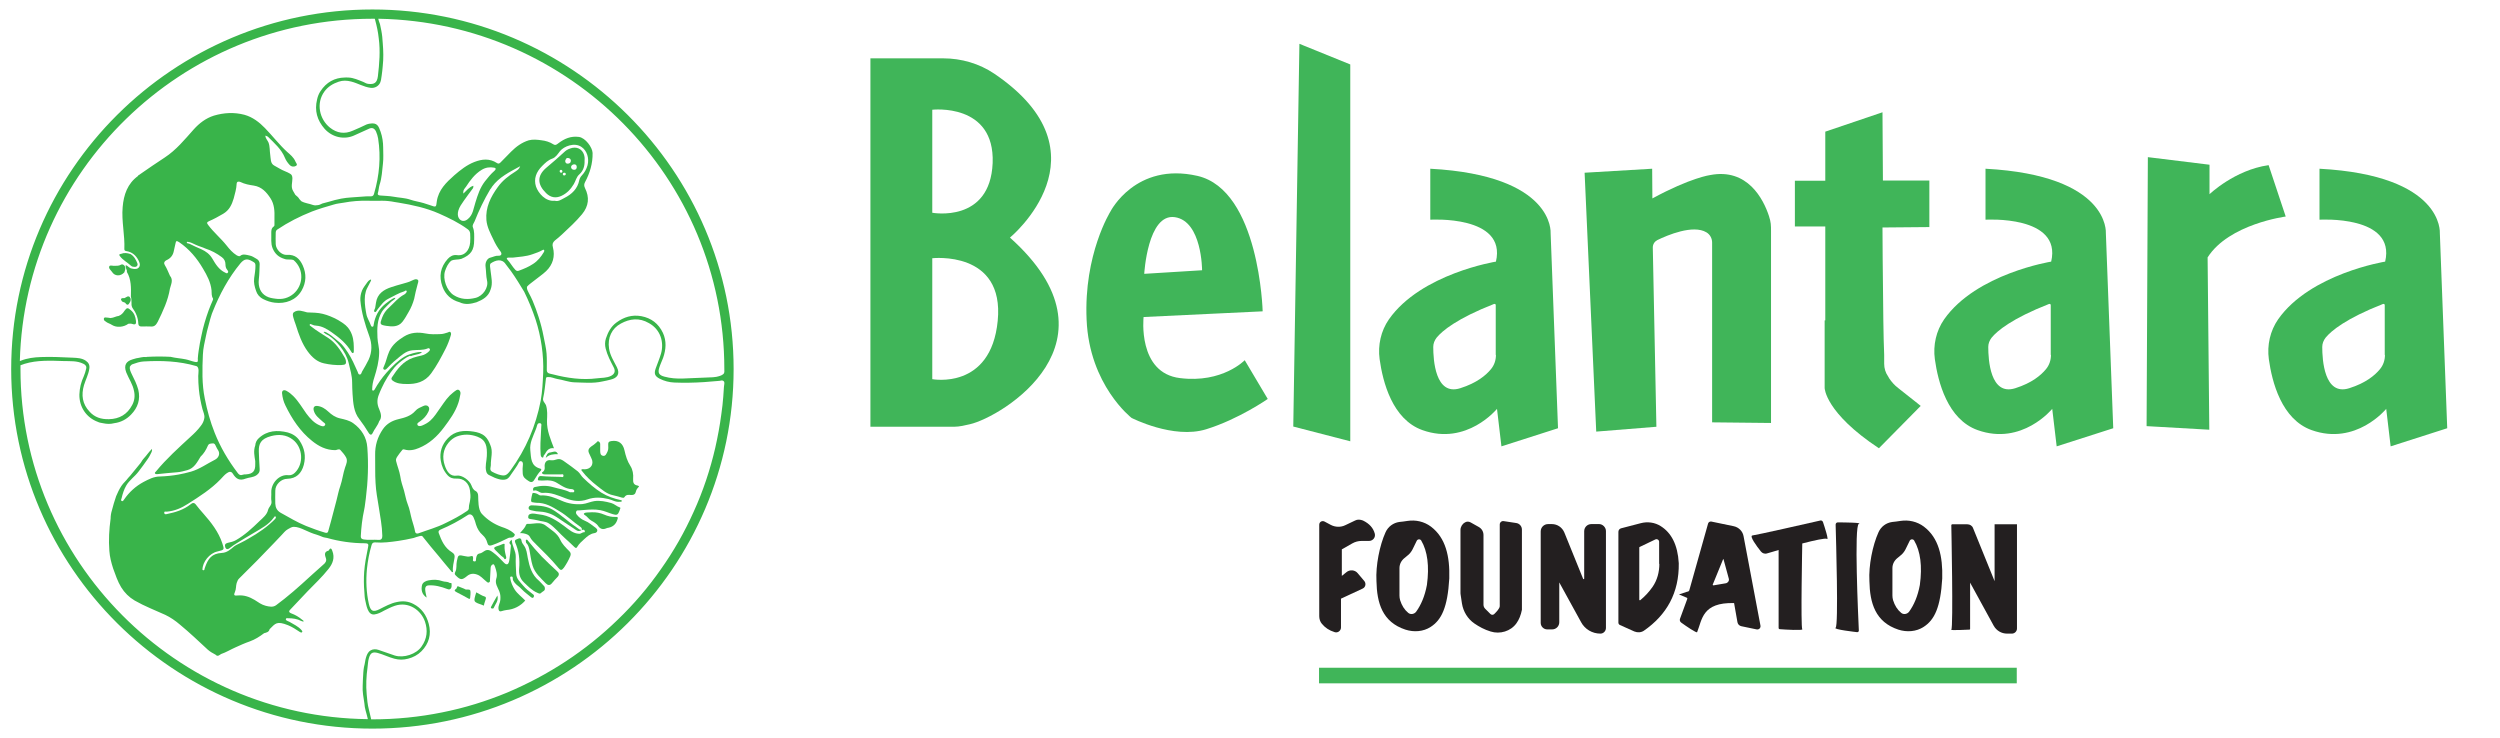 <svg width="210" height="62" viewBox="0 0 210 62" fill="none" xmlns="http://www.w3.org/2000/svg">
<path d="M47.614 43.687C47.171 43.351 46.745 42.961 46.231 42.714C45.735 42.484 45.185 42.466 44.653 42.448C44.564 42.448 44.422 42.501 44.405 42.643C44.387 42.784 44.475 42.82 44.582 42.855C44.795 42.891 44.99 42.961 45.203 42.961C45.752 42.979 46.267 43.121 46.728 43.421C47.26 43.775 47.792 44.129 48.324 44.483C48.519 44.625 48.696 44.66 48.873 44.501C48.803 44.501 48.714 44.501 48.661 44.465C48.324 44.218 47.951 43.97 47.614 43.687Z" fill="#39B44A"/>
<path d="M46.231 38.007C46.001 38.007 45.895 38.237 45.841 38.467C46.125 38.166 46.497 38.149 46.87 38.149C46.71 37.777 46.426 37.989 46.231 38.007Z" fill="#39B44A"/>
<path d="M8.867 27.001C9.027 27.143 9.239 27.178 9.417 27.302C9.789 27.532 10.374 27.497 10.782 27.196C10.889 27.178 11.013 27.178 11.119 27.214C11.367 27.302 11.456 27.214 11.421 26.966C11.385 26.612 11.279 26.294 10.977 26.046C10.729 25.833 10.658 25.833 10.463 26.099C10.339 26.294 10.197 26.453 9.966 26.541C9.771 26.559 9.594 26.665 9.399 26.7C9.363 26.7 9.328 26.7 9.293 26.718C9.151 26.7 8.991 26.665 8.849 26.665C8.761 26.665 8.707 26.718 8.725 26.824C8.725 26.93 8.814 26.948 8.867 27.001Z" fill="#39B44A"/>
<path d="M11.013 22.33C11.084 22.401 11.208 22.418 11.296 22.418C11.474 22.436 11.598 22.294 11.545 22.135C11.421 21.817 11.261 21.516 10.959 21.339C10.693 21.251 10.427 21.215 10.179 21.321C10.126 21.339 9.931 21.339 10.073 21.516C10.321 21.852 10.711 22.047 11.013 22.33Z" fill="#39B44A"/>
<path d="M10.445 22.878C10.463 22.808 10.498 22.719 10.516 22.648C10.534 22.542 10.534 22.436 10.463 22.33C10.445 22.312 10.427 22.277 10.392 22.259C10.321 22.206 10.232 22.188 10.144 22.241C9.984 22.348 9.807 22.312 9.629 22.33C9.47 22.348 9.257 22.241 9.186 22.365C9.097 22.525 9.292 22.684 9.399 22.825C9.629 23.215 10.126 23.232 10.445 22.878Z" fill="#39B44A"/>
<path d="M10.339 25.037C10.179 25.055 10.108 25.108 10.215 25.267C10.286 25.409 10.481 25.356 10.552 25.48C10.694 25.674 10.8 25.603 10.889 25.426C10.906 25.409 10.906 25.391 10.924 25.373C10.995 25.232 11.013 25.09 10.906 24.966C10.889 24.949 10.871 24.931 10.853 24.913C10.64 24.825 10.534 25.108 10.339 25.037Z" fill="#39B44A"/>
<path d="M47.154 16.456C47.614 16.243 47.934 15.907 48.2 15.465C48.359 15.199 48.413 14.863 48.661 14.651C49.016 14.332 49.122 13.925 49.104 13.483C49.104 13.395 49.122 13.288 49.104 13.2C49.033 12.651 48.608 12.315 48.076 12.421C47.863 12.475 47.632 12.563 47.473 12.704C46.958 13.182 46.426 13.642 45.877 14.102C45.096 14.775 45.132 15.5 45.877 16.226C46.249 16.597 46.692 16.668 47.154 16.456ZM48.218 13.802C48.377 13.802 48.448 13.89 48.448 14.031C48.448 14.173 48.359 14.279 48.218 14.262C48.093 14.262 47.969 14.173 47.969 14.031C47.969 13.908 48.093 13.819 48.218 13.802ZM47.703 13.271C47.845 13.271 47.969 13.377 47.952 13.518C47.952 13.66 47.845 13.748 47.685 13.748C47.544 13.748 47.49 13.66 47.473 13.518C47.526 13.395 47.544 13.253 47.703 13.271ZM47.402 14.509C47.473 14.509 47.526 14.545 47.526 14.615C47.526 14.704 47.473 14.722 47.402 14.739C47.331 14.739 47.278 14.704 47.278 14.633C47.278 14.545 47.331 14.509 47.402 14.509ZM47.118 14.262C47.207 14.279 47.242 14.332 47.242 14.403C47.242 14.474 47.189 14.509 47.136 14.509C47.065 14.509 47.012 14.456 47.012 14.385C47.012 14.297 47.065 14.279 47.118 14.262Z" fill="#39B44A"/>
<path d="M34.545 29.903C34.616 29.868 34.704 29.85 34.775 29.832C34.846 29.814 34.917 29.797 34.988 29.779C35.13 29.761 35.272 29.708 35.396 29.638C35.414 29.638 35.414 29.62 35.414 29.602C35.414 29.584 35.396 29.584 35.396 29.567C35.378 29.567 35.378 29.567 35.361 29.567C35.201 29.567 35.059 29.584 34.917 29.62C34.758 29.655 34.616 29.691 34.474 29.744C34.385 29.779 34.314 29.797 34.226 29.832C34.19 29.85 34.155 29.868 34.119 29.885C34.102 29.903 34.048 29.938 34.013 29.938C33.41 30.292 32.931 30.788 32.47 31.301C32.08 31.743 31.743 32.221 31.459 32.734C31.424 32.787 31.388 32.822 31.317 32.805C31.246 32.787 31.264 32.734 31.264 32.699C31.264 32.362 31.335 32.026 31.442 31.708C31.654 31.035 31.832 30.363 31.849 29.655C31.867 29.213 31.725 28.806 31.707 28.364C31.672 27.603 31.672 26.86 32.08 26.187C32.204 25.993 32.364 25.833 32.523 25.674C32.7 25.515 32.842 25.338 33.038 25.214C33.108 25.161 33.197 25.108 33.215 25.019C33.073 25.002 32.842 25.179 32.736 25.25C32.612 25.338 32.488 25.426 32.381 25.515C31.814 25.975 31.495 26.576 31.388 27.284C31.37 27.355 31.388 27.426 31.3 27.444C31.211 27.461 31.175 27.39 31.14 27.302C31.034 26.983 30.821 26.7 30.768 26.346C30.75 26.276 30.75 26.223 30.732 26.152C30.661 25.709 30.608 25.267 30.661 24.807C30.697 24.613 30.732 24.418 30.821 24.241C30.927 24.029 31.034 23.834 31.14 23.622C31.175 23.551 31.211 23.445 31.087 23.498C30.998 23.551 30.91 23.622 30.856 23.71C30.697 23.94 30.519 24.152 30.413 24.4C30.306 24.666 30.253 24.949 30.271 25.232C30.36 26.258 30.661 27.249 31.016 28.222C31.264 28.894 31.264 29.567 30.963 30.221C30.803 30.558 30.608 30.876 30.413 31.212C30.36 31.301 30.36 31.46 30.218 31.46C30.094 31.46 30.076 31.319 30.041 31.23C29.792 30.681 29.562 30.133 29.225 29.62C29.065 29.372 28.888 29.125 28.675 28.894C28.462 28.682 28.214 28.523 28.001 28.328C27.895 28.222 27.771 28.151 27.646 28.063C27.558 28.01 27.327 27.851 27.221 27.868C27.061 27.904 27.54 28.151 27.593 28.169C27.966 28.417 28.285 28.735 28.569 29.089C28.906 29.514 29.172 29.991 29.296 30.522C29.42 31.053 29.579 31.566 29.579 32.115C29.579 32.451 29.597 32.769 29.615 33.106C29.668 33.849 29.704 34.61 30.2 35.229C30.466 35.583 30.714 35.937 30.945 36.326C31.016 36.45 31.175 36.644 31.3 36.379C31.459 36.025 31.725 35.76 31.849 35.388C32.115 35.052 31.991 34.716 31.849 34.362C31.672 33.973 31.654 33.583 31.814 33.176C31.885 32.982 31.974 32.787 32.062 32.593C32.346 31.973 32.7 31.389 33.144 30.858C33.374 30.593 33.658 30.363 33.96 30.151C34.102 30.044 34.261 29.956 34.438 29.885C34.492 29.921 34.527 29.921 34.545 29.903Z" fill="#39B44A"/>
<path d="M37.577 27.939C37.4 27.992 37.205 28.063 37.01 28.063C36.584 28.081 36.158 28.098 35.733 28.01C35.094 27.886 34.492 27.921 33.924 28.275C33.41 28.594 32.967 28.948 32.7 29.514C32.505 29.938 32.434 30.398 32.239 30.805C32.204 30.876 32.151 30.965 32.239 31.035C32.328 31.088 32.399 31.053 32.488 30.965C32.736 30.699 33.002 30.434 33.286 30.204C33.694 29.868 34.084 29.478 34.633 29.425C35.077 29.372 35.52 29.443 35.928 29.266C35.999 29.231 36.07 29.248 36.105 29.319C36.141 29.39 36.088 29.443 36.052 29.496C35.875 29.673 35.662 29.814 35.396 29.868C35.166 29.921 34.935 29.974 34.722 30.045C33.871 30.328 33.374 31 32.913 31.708C32.842 31.814 32.896 31.902 32.984 31.973C33.321 32.221 33.711 32.256 34.172 32.256C34.935 32.274 35.68 32.097 36.212 31.372C36.691 30.717 37.063 30.009 37.435 29.284C37.613 28.93 37.755 28.558 37.861 28.187C37.896 28.098 37.914 27.974 37.825 27.886C37.755 27.833 37.666 27.921 37.577 27.939Z" fill="#39B44A"/>
<path d="M28.959 30.045C28.604 29.426 28.214 28.824 27.611 28.417C27.115 28.081 26.6 27.798 26.139 27.426C26.086 27.373 25.98 27.338 26.015 27.267C26.051 27.178 26.139 27.232 26.21 27.267C26.317 27.32 26.441 27.355 26.565 27.355C27.044 27.391 27.434 27.621 27.824 27.886C28.48 28.346 29.101 28.842 29.509 29.549C29.544 29.602 29.58 29.673 29.651 29.656C29.721 29.638 29.721 29.549 29.721 29.479C29.721 29.249 29.721 29.019 29.704 28.806C29.668 28.329 29.526 27.886 29.225 27.515C28.994 27.232 28.675 27.055 28.356 26.86C27.966 26.648 27.54 26.471 27.115 26.364C26.689 26.258 26.246 26.258 25.802 26.241C25.43 26.152 25.04 25.957 24.667 26.241C24.543 26.382 24.614 26.541 24.65 26.701C24.703 26.895 24.774 27.09 24.845 27.285C25.093 28.081 25.359 28.859 25.856 29.532C26.21 30.009 26.636 30.399 27.221 30.523C27.7 30.629 28.179 30.682 28.675 30.664C29.048 30.646 29.119 30.576 29.03 30.204C29.012 30.169 28.994 30.098 28.959 30.045Z" fill="#39B44A"/>
<path d="M31.477 26.205C31.583 26.258 31.654 26.064 31.725 25.975C31.991 25.657 32.222 25.285 32.63 25.091C33.073 24.878 33.481 24.613 33.959 24.471C34.013 24.454 34.084 24.347 34.155 24.436C34.19 24.507 34.137 24.577 34.084 24.631C34.048 24.666 34.013 24.719 33.959 24.737C33.445 25.002 33.09 25.462 32.683 25.834C32.417 26.064 32.222 26.347 32.097 26.683C31.885 27.232 31.902 27.285 32.452 27.373C32.931 27.444 33.445 27.479 33.8 27.037C33.995 26.789 34.155 26.506 34.314 26.223C34.527 25.869 34.687 25.48 34.793 25.091C34.846 24.896 34.864 24.701 34.917 24.507C34.97 24.294 35.023 24.082 35.077 23.887C35.094 23.799 35.165 23.657 35.13 23.551C35.094 23.463 34.953 23.445 34.864 23.463C34.775 23.48 34.687 23.534 34.598 23.569C34.332 23.71 34.048 23.764 33.764 23.852C33.463 23.94 33.179 24.011 32.878 24.117C32.222 24.33 31.69 24.684 31.583 25.427C31.566 25.568 31.53 25.727 31.512 25.869C31.477 25.993 31.353 26.134 31.477 26.205Z" fill="#39B44A"/>
<path d="M53.555 40.785C53.218 40.732 53.165 40.52 53.183 40.219C53.218 39.847 53.147 39.44 52.952 39.139C52.686 38.733 52.562 38.29 52.456 37.83C52.331 37.264 51.977 36.945 51.338 37.051C51.126 37.087 51.09 37.158 51.09 37.335C51.09 37.529 51.126 37.724 51.037 37.919C50.948 38.096 50.877 38.325 50.665 38.29C50.416 38.255 50.416 38.025 50.416 37.83C50.416 37.653 50.416 37.476 50.416 37.299C50.416 37.193 50.363 37.14 50.292 37.087C50.203 37.016 50.15 37.122 50.115 37.158C49.973 37.299 49.813 37.405 49.654 37.512C49.494 37.635 49.352 37.795 49.476 38.06C49.547 38.202 49.601 38.343 49.672 38.485C49.92 38.962 49.654 39.405 49.122 39.422C49.015 39.422 48.927 39.387 48.838 39.44C48.82 39.493 48.838 39.511 48.873 39.546C49.246 40.042 49.689 40.449 50.168 40.82C50.576 41.139 50.966 41.493 51.498 41.599C51.746 41.652 51.977 41.723 52.225 41.794C52.296 41.811 52.402 41.847 52.456 41.758C52.597 41.528 52.81 41.563 53.005 41.581C53.236 41.599 53.378 41.493 53.413 41.298C53.449 41.121 53.555 40.997 53.679 40.873C53.661 40.82 53.608 40.803 53.555 40.785Z" fill="#39B44A"/>
<path d="M44.742 49.898C44.458 49.685 44.157 49.455 43.926 49.172C43.696 48.889 43.376 48.624 43.359 48.199C43.341 47.721 43.305 47.261 43.323 46.783C43.341 46.27 43.004 45.863 42.986 45.333C42.809 45.474 42.72 45.598 42.88 45.739C42.915 45.775 42.915 45.828 42.915 45.863C42.88 46.288 42.844 46.695 42.773 47.12C42.703 47.456 42.543 47.491 42.312 47.243C42.029 46.943 41.763 46.66 41.426 46.412C41.195 46.235 40.965 46.093 40.663 46.306C40.557 46.377 40.433 46.465 40.326 46.483C40.06 46.518 40.025 46.713 39.989 46.925C39.971 47.014 40.025 47.19 39.83 47.155C39.67 47.137 39.741 46.996 39.741 46.907C39.741 46.748 39.723 46.66 39.51 46.73C39.369 46.783 39.191 46.748 39.032 46.713C38.5 46.589 38.482 46.606 38.376 47.137C38.305 47.438 38.393 47.757 38.251 48.022C38.145 48.217 38.216 48.27 38.322 48.376C38.677 48.73 38.819 48.73 39.227 48.394C39.457 48.199 39.723 48.146 40.042 48.252C40.379 48.358 40.575 48.624 40.823 48.818C40.894 48.871 40.965 48.977 41.071 48.924C41.177 48.889 41.16 48.765 41.16 48.677C41.177 48.358 41.195 48.022 41.213 47.703C41.213 47.562 41.301 47.438 41.408 47.403C41.514 47.367 41.55 47.544 41.585 47.615C41.692 47.934 41.798 48.287 41.692 48.588C41.55 49.013 41.816 49.349 41.94 49.668C42.046 49.933 42.046 50.145 42.029 50.393C42.011 50.641 41.851 50.853 41.869 51.118C41.887 51.295 41.94 51.402 42.153 51.331C42.277 51.295 42.401 51.26 42.543 51.242C43.181 51.189 43.713 50.906 44.121 50.446C43.82 50.128 43.465 49.88 43.234 49.526C43.057 49.243 42.915 48.924 42.862 48.588C42.844 48.5 42.844 48.429 42.951 48.429C43.057 48.411 43.075 48.5 43.075 48.571C43.057 48.712 43.128 48.801 43.199 48.907C43.376 49.154 43.642 49.278 43.837 49.508C44.05 49.738 44.334 49.933 44.582 50.145C44.653 50.198 44.742 50.269 44.813 50.181C44.901 50.039 44.848 49.968 44.742 49.898Z" fill="#39B44A"/>
<path d="M52.066 42.625C51.8 42.537 51.605 42.324 51.339 42.254C50.878 42.13 50.417 42.024 49.92 42.094C49.583 42.147 49.264 42.307 48.927 42.342C48.324 42.395 47.721 42.307 47.171 42.059C46.604 41.811 46.054 41.581 45.416 41.617C45.362 41.617 45.309 41.599 45.256 41.563C45.114 41.457 44.937 41.404 44.76 41.404C44.706 41.404 44.582 42.024 44.618 42.094C44.636 42.13 44.653 42.183 44.706 42.183C44.831 42.2 44.955 42.236 45.061 42.236C45.806 42.218 46.391 42.572 46.994 42.944C47.632 43.315 48.147 43.846 48.75 44.253C48.838 44.306 48.892 44.412 48.892 44.519C48.962 44.501 49.051 44.465 49.104 44.554C49.122 44.607 49.157 44.678 49.087 44.713C48.927 44.678 48.821 44.855 48.643 44.837C48.147 44.819 47.81 44.501 47.455 44.235C46.799 43.74 46.125 43.298 45.292 43.209C45.043 43.191 44.813 43.085 44.547 43.174C44.387 43.227 44.387 43.298 44.37 43.421C44.352 43.545 44.44 43.581 44.547 43.598C44.742 43.634 44.955 43.651 45.15 43.705C45.469 43.811 45.806 43.775 46.107 43.97C46.622 44.306 46.994 44.802 47.455 45.209C47.739 45.456 47.987 45.704 48.253 45.952C48.359 46.058 48.43 46.058 48.501 45.916C48.643 45.669 48.874 45.474 49.087 45.279C49.335 45.049 49.583 44.837 49.92 44.784C50.044 44.766 50.133 44.713 50.168 44.607C50.204 44.483 50.115 44.412 50.044 44.342C49.743 44.129 49.477 43.882 49.122 43.74C48.856 43.634 48.626 43.457 48.448 43.227C48.377 43.138 48.359 43.032 48.413 42.944C48.448 42.855 48.555 42.873 48.643 42.873C48.785 42.855 48.945 42.855 49.087 42.837C49.53 42.802 49.973 42.767 50.434 42.855C50.807 42.926 51.126 43.085 51.481 43.191C51.818 43.298 51.906 43.245 52.03 42.926C52.048 42.873 52.066 42.82 52.084 42.767C52.119 42.696 52.137 42.643 52.066 42.625Z" fill="#39B44A"/>
<path d="M52.136 42.006C51.569 41.882 51.037 41.705 50.523 41.387C49.955 41.033 49.477 40.608 48.998 40.148C48.82 39.989 48.714 39.741 48.537 39.599C48.182 39.316 47.81 39.051 47.437 38.786C47.242 38.644 47.047 38.502 46.763 38.591C46.621 38.644 46.462 38.679 46.285 38.662C45.912 38.591 45.717 38.856 45.752 39.21C45.77 39.352 45.752 39.493 45.646 39.599C45.593 39.653 45.486 39.67 45.54 39.759C45.575 39.812 45.646 39.847 45.735 39.847C45.983 39.847 46.231 39.847 46.462 39.847C46.692 39.847 46.923 39.847 47.136 39.847C47.207 39.847 47.331 39.794 47.331 39.953C47.331 40.113 47.207 40.077 47.136 40.059C46.568 40.042 46.001 40.042 45.451 39.989C45.238 39.971 45.203 40.148 45.185 40.236C45.15 40.396 45.309 40.343 45.398 40.36C45.504 40.378 45.611 40.36 45.699 40.36C46.089 40.325 46.462 40.36 46.799 40.573C47.171 40.803 47.544 41.068 48.022 41.086C48.093 41.086 48.271 41.139 48.235 41.28C48.2 41.422 48.058 41.316 47.969 41.351C47.951 41.351 47.916 41.351 47.88 41.351C47.437 41.121 46.958 41.068 46.48 40.926C45.947 40.767 45.451 40.785 44.937 40.909C44.83 40.926 44.759 41.015 44.777 41.139C44.795 41.298 44.901 41.174 44.972 41.192C45.043 41.192 45.096 41.227 45.15 41.245C45.291 41.298 45.416 41.422 45.575 41.404C46.285 41.334 46.905 41.634 47.526 41.864C48.129 42.094 48.732 42.165 49.335 41.953C49.938 41.74 50.505 41.776 51.108 41.917C51.427 41.988 51.711 42.2 52.066 42.147C52.119 42.13 52.208 42.183 52.225 42.094C52.261 42.041 52.208 42.024 52.136 42.006Z" fill="#39B44A"/>
<path d="M47.065 45.35C46.817 44.784 46.302 44.519 45.859 44.165C45.38 43.775 44.813 44.041 44.298 44.005C44.263 44.005 44.21 44.041 44.192 44.076C44.103 44.342 43.891 44.519 43.678 44.784C43.82 44.784 43.908 44.784 43.979 44.802C44.192 44.855 44.405 44.89 44.511 45.102C44.635 45.35 44.848 45.545 45.043 45.739C45.345 46.04 45.664 46.359 45.965 46.66C46.302 46.996 46.604 47.35 46.923 47.721C47.1 47.934 47.189 47.916 47.366 47.686C47.579 47.385 47.756 47.066 47.898 46.73C47.969 46.571 47.952 46.429 47.827 46.306C47.526 46.005 47.224 45.704 47.065 45.35Z" fill="#39B44A"/>
<path d="M45.274 48.783C44.671 48.288 44.476 47.597 44.334 46.872C44.263 46.518 44.245 46.147 44.015 45.828C43.908 45.686 43.82 45.563 43.802 45.386C43.784 45.244 43.678 45.173 43.536 45.244C43.412 45.315 43.164 45.315 43.288 45.598C43.589 46.288 43.678 47.014 43.607 47.774C43.572 48.217 43.678 48.606 44.015 48.924C44.352 49.243 44.671 49.597 45.132 49.791C45.292 49.862 45.363 49.915 45.487 49.774C45.593 49.668 45.788 49.632 45.77 49.438C45.77 49.331 45.735 49.243 45.646 49.172C45.522 49.048 45.416 48.907 45.274 48.783Z" fill="#39B44A"/>
<path d="M45.504 46.748C45.096 46.323 44.724 45.881 44.351 45.421C44.316 45.368 44.298 45.333 44.227 45.333C44.139 45.35 44.174 45.421 44.174 45.456C44.174 45.527 44.174 45.58 44.227 45.633C44.387 45.793 44.422 45.987 44.475 46.2C44.564 46.642 44.6 47.084 44.742 47.527C44.937 48.146 45.415 48.553 45.841 48.995C46.018 49.172 46.196 49.208 46.373 48.977C46.515 48.801 46.674 48.624 46.834 48.464C46.994 48.287 46.976 48.128 46.781 47.969C46.355 47.58 45.93 47.173 45.504 46.748Z" fill="#39B44A"/>
<path d="M51.728 43.421C51.392 43.439 51.072 43.368 50.753 43.227C50.416 43.085 50.079 43.014 49.689 43.032C49.547 43.05 49.37 43.032 49.175 43.067C48.998 43.12 49.015 43.209 49.122 43.262C49.334 43.386 49.441 43.598 49.654 43.722C49.867 43.846 50.115 43.97 50.257 44.2C50.434 44.447 50.664 44.501 50.931 44.377C51.002 44.341 51.072 44.341 51.143 44.324C51.533 44.235 51.764 43.987 51.87 43.616C51.924 43.492 51.906 43.404 51.728 43.421Z" fill="#39B44A"/>
<path d="M37.755 48.959C37.577 48.836 37.365 48.889 37.169 48.818C36.779 48.676 36.407 48.676 36.017 48.747C35.769 48.783 35.503 48.924 35.449 49.154C35.361 49.543 35.432 49.933 35.84 50.198C35.786 49.933 35.715 49.703 35.715 49.455C35.733 49.278 35.804 49.19 35.981 49.172C36.531 49.136 37.045 49.278 37.56 49.473C37.666 49.508 37.719 49.543 37.826 49.473C37.968 49.349 37.932 49.207 37.932 49.066C37.95 48.924 37.826 48.995 37.755 48.959Z" fill="#39B44A"/>
<path d="M39.085 49.508C39.049 49.49 39.014 49.473 38.996 49.455C38.819 49.384 38.659 49.313 38.464 49.243C38.358 49.26 38.393 49.42 38.322 49.455C38.092 49.614 38.216 49.667 38.375 49.756C38.695 49.915 39.014 50.092 39.333 50.269C39.404 50.304 39.475 50.357 39.493 50.216C39.51 50.021 39.546 49.809 39.51 49.614C39.439 49.455 39.227 49.561 39.085 49.508Z" fill="#39B44A"/>
<path d="M42.277 46.819C42.348 46.854 42.348 47.014 42.454 46.96C42.561 46.907 42.525 46.783 42.49 46.677C42.419 46.394 42.366 46.111 42.383 45.828C42.419 45.669 42.348 45.651 42.224 45.704C42.046 45.775 41.887 45.846 41.692 45.899C41.479 45.97 41.461 46.076 41.621 46.217C41.834 46.412 42.029 46.66 42.277 46.819Z" fill="#39B44A"/>
<path d="M40.716 50.11C40.468 50.039 40.255 49.88 40.007 49.756C39.741 50.623 39.741 50.534 40.645 50.871C40.663 50.747 40.698 50.641 40.734 50.534C40.769 50.393 40.911 50.163 40.716 50.11Z" fill="#39B44A"/>
<path d="M41.248 50.977C41.23 51.012 41.213 51.083 41.284 51.101C41.337 51.118 41.443 51.136 41.461 51.083C41.603 50.747 41.904 50.464 41.78 50.022C41.585 50.358 41.408 50.658 41.248 50.977Z" fill="#39B44A"/>
<path d="M31.282 0.796C14.559 0.796 0.94 14.35 0.94 31C0.94 47.65 14.559 61.204 31.282 61.204C48.005 61.204 61.624 47.65 61.624 31C61.624 14.35 48.005 0.796 31.282 0.796ZM31.832 1.575C47.88 1.876 60.844 14.952 60.844 31C60.844 31.177 60.879 31.319 60.755 31.425C60.631 31.549 60.347 31.619 60.17 31.655C60.081 31.672 59.975 31.672 59.886 31.69C59.053 31.726 58.201 31.761 57.368 31.796C56.836 31.814 56.322 31.779 55.807 31.637C55.346 31.513 55.24 31.319 55.382 30.876C55.47 30.593 55.595 30.346 55.701 30.062C55.949 29.355 56.002 28.647 55.683 27.957C55.311 27.178 54.708 26.718 53.874 26.559C53.094 26.417 52.403 26.63 51.782 27.09C51.321 27.426 51.072 27.904 50.895 28.434C50.806 28.718 50.806 29.001 50.877 29.284C51.019 29.85 51.285 30.346 51.551 30.859C51.711 31.159 51.64 31.407 51.339 31.566C50.966 31.761 50.541 31.726 50.15 31.779C48.891 31.938 47.65 31.761 46.426 31.442C46.249 31.389 45.93 31.407 45.93 31.089C45.93 30.629 45.947 30.169 45.912 29.709C45.877 29.231 45.752 28.753 45.664 28.275C45.557 27.709 45.416 27.16 45.238 26.612C45.096 26.152 44.919 25.692 44.742 25.267C44.653 25.037 44.529 24.825 44.422 24.613C44.352 24.471 44.245 24.294 44.263 24.135C44.263 24.117 44.281 24.082 44.281 24.064C44.458 23.869 44.688 23.728 44.901 23.551L45.362 23.197C45.54 23.055 45.717 22.932 45.877 22.772C46.444 22.224 46.639 21.534 46.444 20.773C46.373 20.525 46.426 20.366 46.604 20.207C46.816 20.047 47.012 19.871 47.207 19.694C47.792 19.145 48.377 18.614 48.891 17.995C49.459 17.305 49.53 16.579 49.14 15.801C49.051 15.606 49.051 15.482 49.14 15.306C49.547 14.545 49.796 13.731 49.778 12.846C49.76 12.386 49.175 11.572 48.625 11.501C47.951 11.413 47.419 11.643 46.905 12.032C46.781 12.121 46.675 12.244 46.48 12.121C46.178 11.926 45.823 11.82 45.486 11.784C45.132 11.731 44.759 11.696 44.422 11.784C43.837 11.961 43.358 12.315 42.933 12.74C42.649 13.023 42.365 13.324 42.082 13.607C41.993 13.695 41.904 13.802 41.745 13.695C41.124 13.288 40.486 13.359 39.847 13.607C39.209 13.855 38.677 14.279 38.163 14.722C37.489 15.323 36.833 15.943 36.691 16.916C36.62 17.393 36.691 17.447 36.07 17.216C35.91 17.163 35.751 17.11 35.574 17.057C35.219 16.951 34.829 16.898 34.474 16.774C34.013 16.615 33.534 16.615 33.073 16.526C32.701 16.456 32.31 16.456 31.92 16.42C31.779 16.403 31.69 16.349 31.743 16.208C31.814 15.978 31.814 15.748 31.885 15.518C32.08 14.934 32.098 14.332 32.169 13.731C32.222 13.288 32.186 12.828 32.186 12.386C32.186 11.944 32.115 11.484 31.974 11.077C31.796 10.581 31.69 10.28 31.051 10.387C30.963 10.404 30.874 10.422 30.785 10.457C30.413 10.634 30.041 10.811 29.651 10.97C28.941 11.289 28.303 11.183 27.718 10.723C26.831 10.015 26.529 8.67 27.256 7.679C27.558 7.272 27.966 7.025 28.445 6.865C28.799 6.742 29.136 6.759 29.491 6.848C30.058 6.989 30.555 7.308 31.14 7.379C31.424 7.414 31.707 7.29 31.867 7.06C32.009 6.865 32.027 6.582 32.062 6.335C32.098 6.069 32.133 5.804 32.151 5.538C32.222 4.901 32.204 4.264 32.151 3.627C32.133 3.274 32.098 2.902 32.027 2.548C31.991 2.371 31.956 2.212 31.92 2.035C31.885 1.911 31.779 1.681 31.779 1.557C31.832 1.593 31.832 1.593 31.832 1.575ZM41.177 37.352C41.071 37.087 40.947 36.839 40.734 36.645C40.45 36.397 40.113 36.308 39.776 36.255C38.978 36.131 38.216 36.184 37.63 36.804C37.116 37.335 36.904 37.989 37.028 38.715C37.099 39.157 37.276 39.564 37.595 39.918C37.808 40.148 38.056 40.219 38.34 40.201C38.961 40.166 39.386 40.59 39.475 41.174C39.51 41.44 39.546 41.723 39.493 41.988C39.475 42.2 39.386 42.395 39.386 42.625C39.404 42.767 39.333 42.855 39.227 42.926C38.659 43.315 38.056 43.634 37.435 43.934C36.708 44.306 35.91 44.518 35.148 44.801C34.988 44.855 34.882 44.784 34.864 44.642C34.811 44.306 34.687 43.97 34.598 43.651C34.474 43.209 34.421 42.767 34.243 42.342C34.102 41.988 34.048 41.599 33.942 41.227C33.818 40.82 33.676 40.413 33.623 40.006C33.552 39.564 33.374 39.157 33.268 38.715C33.233 38.556 33.321 38.432 33.392 38.325C33.499 38.149 33.641 37.989 33.765 37.83C33.818 37.759 33.853 37.724 33.977 37.759C34.385 37.883 34.811 37.795 35.183 37.635C36.052 37.282 36.726 36.662 37.294 35.901C37.772 35.264 38.251 34.61 38.499 33.849C38.588 33.601 38.624 33.336 38.677 33.088C38.694 33.017 38.677 32.929 38.641 32.858C38.57 32.734 38.446 32.699 38.34 32.77C38.145 32.893 37.968 33.053 37.79 33.212C37.595 33.407 37.418 33.637 37.258 33.867C37.169 34.008 37.081 34.132 36.974 34.274C36.708 34.645 36.478 35.034 36.141 35.335C35.946 35.512 35.715 35.636 35.467 35.742C35.343 35.795 35.148 35.831 35.077 35.707C34.988 35.547 35.183 35.477 35.29 35.388C35.591 35.176 35.822 34.928 35.981 34.592C36.052 34.433 36.105 34.291 35.981 34.15C35.857 34.008 35.68 34.044 35.538 34.114C35.307 34.221 35.059 34.309 34.882 34.521C34.509 34.946 33.995 35.087 33.463 35.211C32.949 35.335 32.488 35.583 32.169 36.043C31.707 36.715 31.495 37.423 31.512 38.237C31.53 39.016 31.495 39.812 31.548 40.59C31.583 41.263 31.707 41.917 31.814 42.572C31.938 43.386 32.098 44.182 32.115 45.014C32.115 45.244 32.027 45.368 31.796 45.35C31.388 45.315 30.963 45.385 30.555 45.315C30.378 45.279 30.307 45.226 30.307 45.049C30.342 44.306 30.431 43.545 30.59 42.82C30.661 42.501 30.679 42.165 30.732 41.847C30.91 40.431 30.963 39.016 30.856 37.6C30.803 36.733 30.36 36.043 29.668 35.547C29.349 35.318 28.941 35.229 28.551 35.141C28.161 35.052 27.859 34.84 27.576 34.574C27.31 34.327 27.008 34.132 26.636 34.097C26.387 34.079 26.299 34.238 26.352 34.468C26.458 34.91 26.813 35.141 27.115 35.424C27.203 35.512 27.398 35.583 27.292 35.724C27.203 35.866 27.008 35.795 26.884 35.742C26.387 35.547 26.051 35.158 25.731 34.734C25.377 34.238 25.075 33.707 24.632 33.265C24.454 33.088 24.277 32.947 24.047 32.823C23.834 32.717 23.674 32.805 23.692 33.035C23.727 33.389 23.816 33.743 23.976 34.061C24.526 35.194 25.217 36.238 26.21 37.034C26.778 37.494 27.398 37.812 28.161 37.812C28.303 37.812 28.462 37.671 28.587 37.795C28.764 37.989 28.941 38.184 29.065 38.414C29.225 38.697 29.083 38.998 28.994 39.246C28.817 39.759 28.764 40.307 28.587 40.82C28.445 41.21 28.374 41.617 28.267 42.024C28.108 42.608 27.966 43.191 27.806 43.775C27.735 44.058 27.647 44.324 27.576 44.607C27.54 44.748 27.469 44.784 27.327 44.748C26.778 44.589 26.246 44.395 25.714 44.182C24.969 43.881 24.277 43.457 23.568 43.068C23.266 42.891 23.142 42.643 23.125 42.307C23.125 41.935 23.107 41.563 23.125 41.21C23.125 40.697 23.621 40.219 24.135 40.219C24.88 40.201 25.323 39.776 25.519 39.051C25.714 38.29 25.572 37.635 25.164 37.016C24.933 36.662 24.561 36.432 24.171 36.326C23.302 36.114 22.451 36.149 21.741 36.804C21.564 36.963 21.458 37.175 21.44 37.423C21.28 37.865 21.369 38.29 21.44 38.733C21.44 38.821 21.44 38.909 21.44 38.98C21.458 39.564 21.245 39.812 20.66 39.847C20.571 39.847 20.465 39.847 20.376 39.883C20.181 39.953 20.057 39.865 19.95 39.706C19.17 38.679 18.514 37.565 18.035 36.361C17.663 35.424 17.397 34.468 17.202 33.477C16.953 32.256 16.989 31.018 17.042 29.797C17.06 29.248 17.202 28.718 17.308 28.187C17.397 27.709 17.556 27.249 17.663 26.789C17.734 26.594 17.769 26.4 17.858 26.205C18.443 24.736 19.188 23.339 20.198 22.118C20.518 21.746 20.766 21.693 21.209 21.959C21.387 22.065 21.458 22.082 21.458 22.312C21.458 22.666 21.404 23.002 21.351 23.356C21.298 23.728 21.387 24.082 21.511 24.436C21.599 24.719 21.794 24.966 22.114 25.126C22.433 25.285 22.752 25.391 23.089 25.427C23.976 25.533 24.862 25.232 25.341 24.4C25.731 23.71 25.749 23.002 25.43 22.295C25.182 21.746 24.791 21.357 24.1 21.41C23.657 21.445 23.178 20.968 23.16 20.508C23.142 20.207 23.16 19.888 23.16 19.587C23.16 19.464 23.178 19.358 23.284 19.287C24.206 18.667 25.182 18.172 26.21 17.765C26.813 17.535 27.416 17.358 28.037 17.181C28.303 17.093 28.604 17.075 28.888 17.022C29.544 16.898 30.218 16.845 30.91 16.863C31.3 16.88 31.708 16.863 32.098 16.863C32.452 16.863 32.789 16.898 33.144 16.969C33.25 16.986 33.374 17.004 33.481 17.022C34.651 17.216 35.804 17.464 36.886 17.942C37.719 18.314 38.535 18.703 39.28 19.251C39.404 19.34 39.475 19.446 39.493 19.605C39.51 19.853 39.51 20.118 39.493 20.366C39.439 21.021 39.032 21.534 38.358 21.428C38.056 21.392 37.808 21.534 37.613 21.746C36.992 22.436 36.85 23.215 37.169 24.082C37.418 24.754 37.897 25.197 38.606 25.391C39.085 25.621 39.546 25.533 40.025 25.391C40.557 25.179 41.035 24.913 41.213 24.312C41.408 23.799 41.266 23.285 41.213 22.79C41.195 22.649 41.177 22.489 41.16 22.348C41.16 22.259 41.16 22.171 41.23 22.118C41.603 21.87 42.153 21.675 42.489 22.206C42.631 22.401 42.791 22.596 42.933 22.79C43.323 23.339 43.678 23.922 44.032 24.506C44.405 25.267 44.724 26.046 44.99 26.842C45.451 28.258 45.681 29.832 45.628 31.319C45.593 32.115 45.557 32.893 45.416 33.672C45.008 35.795 44.174 37.742 42.897 39.493C42.543 39.971 42.401 40.024 41.833 39.847C41.745 39.812 41.656 39.776 41.567 39.741C41.177 39.564 41.142 39.529 41.23 39.086C41.213 38.485 41.443 37.936 41.177 37.352ZM18.673 45.633C18.354 44.678 17.751 43.899 17.095 43.156C16.882 42.908 16.669 42.678 16.474 42.413C16.315 42.183 16.155 42.236 16.013 42.36C15.428 42.82 14.754 43.032 14.045 43.174C13.974 43.191 13.815 43.244 13.797 43.085C13.779 42.926 13.921 42.979 14.009 42.979C14.666 42.926 15.233 42.678 15.783 42.324C16.758 41.705 17.734 41.086 18.532 40.254C18.709 40.077 18.851 39.883 19.064 39.741C19.259 39.599 19.436 39.582 19.56 39.794C19.826 40.219 20.11 40.413 20.642 40.201C20.926 40.095 21.262 40.113 21.546 39.918C21.741 39.776 21.83 39.635 21.812 39.405C21.777 38.909 21.759 38.414 21.741 37.919C21.724 37.282 21.901 36.857 22.788 36.627C23.408 36.468 24.047 36.503 24.596 36.928C25.448 37.582 25.536 38.962 24.774 39.706C24.632 39.847 24.454 39.936 24.242 39.918C23.444 39.812 22.77 40.608 22.788 41.334C22.805 41.599 22.752 41.864 22.805 42.13C22.841 42.413 22.593 42.572 22.522 42.82C22.433 43.227 22.096 43.492 21.794 43.775C21.192 44.359 20.571 44.943 19.826 45.368C19.613 45.492 19.383 45.545 19.134 45.598C18.922 45.651 18.851 45.757 18.922 45.969C18.993 46.164 19.134 46.164 19.294 46.04C19.471 45.899 19.666 45.757 19.879 45.633C20.358 45.332 20.837 45.049 21.316 44.766C21.936 44.395 22.575 44.076 23 43.474C23.036 43.421 23.089 43.333 23.142 43.386C23.213 43.439 23.16 43.528 23.125 43.581C22.468 44.253 21.688 44.784 20.872 45.244C20.677 45.368 20.465 45.474 20.252 45.58C20.057 45.686 19.826 45.775 19.666 45.899C19.347 46.164 19.064 46.429 18.62 46.447C17.787 46.5 17.485 46.925 17.237 47.615C17.202 47.686 17.184 47.774 17.166 47.863C17.113 47.916 17.06 47.916 17.006 47.863C17.006 47.19 17.609 46.465 18.266 46.323C18.869 46.182 18.851 46.182 18.673 45.633ZM23 19.021C22.77 19.18 22.788 19.41 22.788 19.623C22.805 20.03 22.734 20.437 22.894 20.844C23.089 21.322 23.408 21.605 23.887 21.746C24.135 21.852 24.419 21.746 24.667 21.852C25.572 22.631 25.483 23.976 24.65 24.683C24.224 25.037 23.71 25.179 23.142 25.09C22.876 25.055 22.61 25.02 22.362 24.878C21.883 24.613 21.67 24.099 21.741 23.462C21.794 23.038 21.794 22.596 21.812 22.171C21.812 21.976 21.706 21.817 21.529 21.729C21.351 21.622 21.156 21.498 20.961 21.463C20.713 21.41 20.411 21.304 20.198 21.481C20.11 21.569 19.986 21.498 19.879 21.445C19.542 21.233 19.276 20.932 19.028 20.614C18.549 20.012 17.946 19.517 17.485 18.897C17.361 18.738 17.361 18.667 17.556 18.579C17.964 18.402 18.354 18.19 18.744 17.96C19.259 17.659 19.471 17.199 19.631 16.668C19.737 16.261 19.862 15.854 19.879 15.429C19.897 15.217 20.074 15.235 20.198 15.288C20.553 15.465 20.943 15.536 21.316 15.589C21.99 15.695 22.38 16.137 22.717 16.65C23.054 17.163 23.071 17.747 23.054 18.331C23.054 18.491 23.054 18.65 23.054 18.809C23.054 18.88 23.071 18.968 23 19.021ZM18.638 21.605C18.833 21.746 18.939 21.959 18.939 22.206C18.939 22.383 18.975 22.542 19.099 22.684C19.152 22.755 19.205 22.826 19.134 22.914C19.064 23.002 18.975 22.932 18.904 22.896C18.39 22.649 18.106 22.189 17.84 21.729C17.609 21.339 17.29 21.109 16.9 20.932C16.599 20.808 16.297 20.667 16.013 20.525C15.996 20.508 15.96 20.508 15.943 20.49C15.889 20.454 15.801 20.454 15.747 20.437C15.677 20.401 15.659 20.313 15.747 20.313C15.96 20.313 16.244 20.472 16.439 20.561C16.705 20.684 16.989 20.755 17.255 20.879C17.751 21.038 18.212 21.286 18.638 21.605ZM39.759 15.606C39.404 15.713 39.191 16.013 38.925 16.261C38.872 15.978 39.032 15.836 39.138 15.695C39.493 15.146 39.883 14.616 40.468 14.262C40.787 14.067 41.142 14.014 41.514 14.085C41.727 14.138 41.621 14.262 41.532 14.35C41.23 14.616 40.982 14.916 40.734 15.235C40.326 15.766 40.131 16.367 39.936 17.004C39.776 17.482 39.741 18.048 39.297 18.402C39.032 18.632 38.712 18.614 38.535 18.314C38.428 18.119 38.446 17.907 38.499 17.694C38.588 17.376 38.783 17.128 38.961 16.863C39.209 16.509 39.475 16.155 39.723 15.819C39.741 15.766 39.776 15.73 39.759 15.606ZM45.575 21.003C45.611 20.985 45.664 20.95 45.699 21.003C45.752 21.074 45.699 21.127 45.681 21.18C45.451 21.569 45.167 21.923 44.777 22.171C44.405 22.419 44.015 22.578 43.589 22.737C43.465 22.79 43.376 22.755 43.288 22.666C43.039 22.401 42.862 22.065 42.614 21.799C42.525 21.711 42.578 21.64 42.702 21.64C42.827 21.64 42.951 21.64 43.075 21.64C43.624 21.569 44.192 21.552 44.724 21.357C45.025 21.251 45.309 21.162 45.575 21.003ZM45.54 13.943C45.788 13.695 46.036 13.448 46.391 13.324C46.692 13.218 46.852 12.934 47.047 12.687C47.366 12.297 48.253 11.926 48.856 12.351C49.299 12.651 49.512 13.288 49.352 13.89C49.264 14.209 49.104 14.492 48.874 14.739C48.767 14.845 48.696 14.987 48.661 15.129C48.519 15.854 48.04 16.314 47.402 16.633C47.136 16.774 46.887 16.951 46.604 16.863C45.823 16.951 45.221 16.226 45.025 15.677C44.813 15.022 45.043 14.438 45.54 13.943ZM43.305 14.403C42.738 14.757 42.206 15.164 41.816 15.713C41.213 16.544 40.769 17.429 40.858 18.491C40.911 19.074 41.195 19.605 41.443 20.118C41.603 20.472 41.798 20.808 42.046 21.127C42.188 21.322 42.117 21.498 41.869 21.481C41.621 21.463 41.425 21.587 41.195 21.64C40.929 21.693 40.734 22.047 40.787 22.401C40.84 22.79 40.823 23.179 40.911 23.569C41.053 24.153 40.574 24.86 39.954 25.02C39.315 25.179 38.694 25.161 38.109 24.79C37.524 24.418 37.169 23.427 37.382 22.772C37.489 22.454 37.63 22.135 37.897 21.905C38.163 21.764 38.464 21.835 38.748 21.746C39.563 21.41 39.83 21.021 39.83 20.154C39.83 19.8 39.865 19.446 39.723 19.092C39.652 18.915 39.794 18.756 39.865 18.597C40.237 17.659 40.663 16.774 41.177 15.907C41.23 15.836 41.301 15.766 41.337 15.677C41.922 14.881 42.791 14.456 43.695 13.961C43.607 14.226 43.447 14.297 43.305 14.403ZM31.282 1.575C31.353 1.575 31.406 1.575 31.477 1.575C31.495 1.61 31.512 1.646 31.512 1.681C31.654 2.194 31.761 2.707 31.814 3.22C31.956 4.282 31.867 5.344 31.743 6.405C31.672 6.954 31.442 7.113 30.91 7.042C30.768 7.025 30.643 6.936 30.519 6.883C30.111 6.724 29.704 6.529 29.26 6.512C29.243 6.512 29.225 6.512 29.189 6.512C29.119 6.512 29.047 6.494 28.994 6.512C28.977 6.512 28.959 6.512 28.959 6.512C28.108 6.529 27.416 6.901 26.919 7.662C26.778 7.874 26.689 8.104 26.636 8.352C26.405 9.29 26.636 10.104 27.274 10.829C27.913 11.537 28.941 11.784 29.828 11.342C30.2 11.165 30.59 11.006 30.963 10.829C31.247 10.687 31.442 10.758 31.583 11.041C31.672 11.236 31.725 11.431 31.761 11.625C32.009 13.2 31.867 14.739 31.424 16.261C31.388 16.385 31.335 16.491 31.175 16.491C30.892 16.491 30.59 16.491 30.307 16.526C29.757 16.579 29.207 16.579 28.657 16.686C28.303 16.756 27.948 16.845 27.611 16.951C27.434 17.004 27.256 17.04 27.079 17.093C26.955 17.146 26.813 17.234 26.671 17.234C26.6 17.234 26.547 17.252 26.476 17.252C26.423 17.252 26.352 17.234 26.281 17.216C25.962 17.093 25.607 17.075 25.306 16.898C25.253 16.845 25.199 16.792 25.146 16.721C25.075 16.579 24.933 16.473 24.809 16.367C24.738 16.261 24.685 16.137 24.614 16.031C24.419 15.695 24.561 15.341 24.561 15.005C24.561 14.81 24.526 14.668 24.348 14.58C24.224 14.509 24.082 14.438 23.94 14.385C23.621 14.262 23.337 14.067 23.036 13.908C22.699 13.731 22.752 13.324 22.699 13.005C22.646 12.669 22.681 12.315 22.557 11.979C22.486 11.802 22.309 11.643 22.291 11.413L22.309 11.395C22.38 11.431 22.468 11.448 22.504 11.484C23.054 12.032 23.639 12.528 23.94 13.271C24.029 13.483 24.153 13.66 24.313 13.837C24.472 14.014 24.685 14.031 24.845 13.943C25.058 13.837 24.845 13.678 24.809 13.554C24.667 13.218 24.384 12.988 24.118 12.758C23.444 12.138 22.894 11.413 22.256 10.758C21.777 10.263 21.227 9.838 20.535 9.643C19.666 9.413 18.798 9.466 17.964 9.714C17.29 9.927 16.741 10.351 16.279 10.864C15.517 11.714 14.807 12.598 13.832 13.235C13.141 13.678 12.467 14.155 11.793 14.616C11.74 14.686 11.616 14.686 11.58 14.792C10.711 15.429 10.392 16.349 10.303 17.393C10.197 18.579 10.498 19.747 10.445 20.932C10.445 21.038 10.516 21.074 10.605 21.091C11.084 21.162 11.42 21.445 11.633 21.87C11.722 22.047 11.811 22.242 11.686 22.436C11.562 22.613 11.35 22.613 11.154 22.578C11.137 22.578 11.119 22.56 11.101 22.56C10.871 22.56 10.764 22.33 10.569 22.277C10.552 22.312 10.552 22.33 10.552 22.366C10.552 22.454 10.587 22.542 10.622 22.631C10.658 22.702 10.676 22.772 10.658 22.843C11.03 23.48 11.013 24.17 10.995 24.878C10.995 24.896 10.995 24.913 10.995 24.913C11.048 25.09 11.048 25.285 11.048 25.48C11.048 25.533 11.048 25.568 11.048 25.621C11.066 25.71 11.084 25.798 11.119 25.851C11.403 26.241 11.598 26.665 11.616 27.16C11.616 27.355 11.74 27.444 11.935 27.426C12.165 27.426 12.414 27.408 12.644 27.426C12.963 27.461 13.105 27.302 13.247 27.037C13.69 26.134 14.116 25.232 14.275 24.241C14.364 23.887 14.577 23.516 14.275 23.162C14.134 22.861 14.027 22.56 13.85 22.277C13.743 22.118 13.779 21.959 13.992 21.852C14.311 21.711 14.524 21.463 14.595 21.109C14.63 20.897 14.701 20.684 14.737 20.472C14.79 20.207 14.825 20.207 15.056 20.348C15.907 20.932 16.545 21.693 17.06 22.578C17.397 23.144 17.698 23.71 17.769 24.383C17.787 24.613 17.751 24.86 17.893 25.073C17.911 25.108 17.893 25.161 17.875 25.214C17.751 25.497 17.627 25.798 17.521 26.081C17.273 26.771 17.06 27.479 16.918 28.204C16.829 28.629 16.741 29.036 16.687 29.461C16.652 29.673 16.634 29.885 16.616 30.098C16.616 30.169 16.634 30.328 16.599 30.381C16.545 30.434 16.421 30.416 16.368 30.399C16.102 30.346 15.871 30.239 15.605 30.186C15.18 30.098 14.754 30.08 14.329 29.974C13.69 29.939 13.034 29.939 12.396 29.974C12.36 29.974 12.325 29.974 12.289 29.992C11.988 29.956 11.722 30.062 11.438 30.098C11.332 30.133 11.243 30.151 11.137 30.186C10.605 30.346 10.374 30.664 10.605 31.283C10.818 31.814 11.154 32.274 11.261 32.858C11.35 33.265 11.296 33.672 11.101 34.026C10.693 34.804 10.037 35.194 9.151 35.211C8.494 35.229 7.945 35.052 7.519 34.574C6.916 33.937 6.81 33.176 7.058 32.345C7.2 31.885 7.43 31.46 7.501 30.983C7.555 30.682 7.448 30.469 7.218 30.31C6.898 30.08 6.491 30.062 6.1 30.045C5.214 30.009 4.345 29.956 3.458 29.992C2.873 30.009 2.288 30.08 1.72 30.31C1.702 30.31 1.685 30.328 1.667 30.328C2.075 14.421 15.198 1.575 31.282 1.575ZM1.72 31C1.72 30.894 1.72 30.788 1.72 30.682C1.809 30.646 1.915 30.611 2.075 30.558C3.121 30.239 4.256 30.292 5.338 30.328C5.905 30.346 6.473 30.292 7.005 30.558C7.2 30.646 7.289 30.788 7.235 30.983C7.182 31.195 7.129 31.407 7.04 31.602C6.81 32.097 6.686 32.593 6.668 33.141C6.65 34.185 7.253 35.087 8.228 35.441C8.353 35.512 8.494 35.512 8.636 35.547C8.955 35.618 9.275 35.636 9.594 35.547C10.161 35.477 10.64 35.211 11.013 34.822C11.58 34.238 11.811 33.548 11.616 32.734C11.491 32.274 11.279 31.849 11.066 31.425C10.977 31.23 10.871 31.035 10.906 30.805C10.959 30.717 11.03 30.629 11.137 30.593C11.438 30.487 11.74 30.381 12.059 30.363C13.566 30.275 15.038 30.328 16.492 30.752C16.776 30.841 16.652 31.389 16.652 31.584C16.652 31.956 16.669 32.327 16.705 32.699C16.758 33.265 16.865 33.813 17.006 34.362C17.077 34.61 17.202 34.858 17.166 35.105C17.131 35.353 17.024 35.583 16.865 35.778C16.616 36.114 16.315 36.414 15.996 36.698C15.003 37.618 13.974 38.538 13.105 39.599C13.07 39.653 12.981 39.688 13.016 39.759C13.052 39.83 13.123 39.83 13.194 39.83C13.761 39.776 14.311 39.706 14.879 39.67C15.162 39.653 15.446 39.564 15.73 39.493C16.315 39.334 16.563 38.821 16.847 38.361C17.113 38.113 17.308 37.795 17.45 37.459C17.538 37.246 17.68 37.264 17.858 37.246C18.035 37.228 18.07 37.352 18.124 37.459C18.195 37.6 18.248 37.724 18.337 37.848C18.496 38.113 18.372 38.449 18.07 38.609C17.397 38.945 16.776 39.405 16.049 39.617C15.694 39.723 15.339 39.794 14.985 39.865C14.488 39.953 13.974 40.006 13.46 40.024C12.928 40.024 12.502 40.254 12.059 40.484C11.403 40.838 10.853 41.334 10.427 41.953C10.374 42.024 10.321 42.147 10.215 42.077C10.126 42.024 10.197 41.917 10.215 41.847C10.303 41.475 10.41 41.121 10.605 40.785C10.871 40.325 11.314 40.042 11.633 39.617C11.899 39.281 12.148 38.927 12.396 38.573C12.538 38.379 12.644 38.166 12.733 37.972C12.768 37.883 12.786 37.795 12.768 37.706C12.626 37.848 12.502 37.989 12.378 38.149C12.307 38.255 12.218 38.343 12.13 38.449C12.094 38.485 12.059 38.52 12.023 38.573C11.917 38.697 11.846 38.874 11.722 38.998L10.942 39.953C10.888 40.024 10.818 40.077 10.764 40.148C10.587 40.396 10.356 40.573 10.197 40.82C10.02 41.086 9.878 41.387 9.753 41.687C9.612 42.077 9.505 42.484 9.399 42.873C9.328 43.103 9.292 43.333 9.292 43.563C9.168 44.465 9.115 45.368 9.186 46.27C9.221 46.783 9.346 47.261 9.505 47.756C9.7 48.287 9.878 48.836 10.179 49.331C10.463 49.791 10.835 50.163 11.314 50.446C12.148 50.924 13.034 51.26 13.885 51.649C14.329 51.861 14.737 52.145 15.109 52.463C15.925 53.135 16.687 53.861 17.45 54.569C17.645 54.746 17.875 54.869 18.106 54.993C18.283 55.188 18.425 55.029 18.567 54.94C18.993 54.799 19.383 54.551 19.791 54.374C20.181 54.197 20.571 54.02 20.979 53.879C21.422 53.719 21.812 53.472 22.185 53.188C22.38 53.135 22.593 53.1 22.646 52.852C23.142 52.357 23.249 52.145 24.189 52.516C24.543 52.658 24.862 52.87 25.182 53.082C25.235 53.118 25.306 53.153 25.359 53.118C25.448 53.047 25.359 52.976 25.323 52.923C25.04 52.605 24.667 52.445 24.313 52.233C24.259 52.198 24.206 52.198 24.153 52.162C24.1 52.127 23.994 52.109 24.011 52.003C24.029 51.897 24.135 51.932 24.206 51.932C24.596 51.932 24.969 51.985 25.306 52.162C25.359 52.18 25.43 52.215 25.501 52.215C25.501 52.127 25.448 52.092 25.377 52.056C25.111 51.826 24.809 51.649 24.472 51.525C24.33 51.472 24.206 51.384 24.366 51.224C24.845 50.711 25.341 50.181 25.838 49.667C26.441 49.048 27.061 48.464 27.593 47.792C27.948 47.349 28.143 46.854 27.913 46.27C27.859 46.111 27.771 45.952 27.629 46.217C27.629 46.235 27.611 46.252 27.593 46.252C27.186 46.359 27.292 46.642 27.381 46.907C27.451 47.119 27.327 47.296 27.168 47.42C26.565 47.969 25.944 48.5 25.341 49.066C24.862 49.49 24.384 49.915 23.887 50.304C23.657 50.481 23.426 50.658 23.195 50.835C22.93 51.03 22.628 50.959 22.326 50.888C21.972 50.8 21.688 50.587 21.387 50.393C20.943 50.127 20.482 49.968 19.95 50.021C19.666 50.057 19.613 49.986 19.737 49.721C19.844 49.473 19.808 49.225 19.879 48.977C19.933 48.818 19.986 48.676 20.11 48.57C21.103 47.597 22.078 46.606 23.018 45.615C23.231 45.403 23.426 45.173 23.639 44.961C23.816 44.784 23.958 44.572 24.189 44.448C24.348 44.359 24.508 44.253 24.685 44.253C24.987 44.253 25.323 44.395 25.59 44.518C25.909 44.66 26.246 44.819 26.583 44.908C26.76 44.961 26.919 45.032 27.097 45.102C27.221 45.155 27.345 45.155 27.487 45.191C28.48 45.474 29.579 45.633 30.626 45.633C30.945 45.633 30.98 45.704 30.91 46.005C30.768 46.695 30.643 47.349 30.59 48.039C30.555 48.606 30.555 49.172 30.608 49.738C30.626 49.968 30.626 50.198 30.679 50.41C30.768 50.782 30.874 51.684 31.442 51.614C31.743 51.578 32.009 51.437 32.257 51.295C32.541 51.154 32.843 50.994 33.162 50.888C34.314 50.499 35.361 51.242 35.698 52.215C35.946 52.959 35.875 53.649 35.414 54.303C34.971 54.958 33.907 55.294 33.162 55.064C32.701 54.922 32.24 54.728 31.779 54.586C31.566 54.516 31.317 54.516 31.122 54.639C30.892 54.781 30.803 55.029 30.732 55.276C30.697 55.365 30.697 55.453 30.679 55.524C30.643 55.701 30.626 55.86 30.573 56.037C30.537 56.197 30.537 56.338 30.519 56.48C30.484 56.851 30.484 57.223 30.466 57.594C30.431 58.108 30.537 58.585 30.608 59.081C30.626 59.505 30.785 59.895 30.874 60.301C30.892 60.337 30.892 60.372 30.892 60.408C14.79 60.231 1.72 47.102 1.72 31ZM60.808 32.539C60.791 32.805 60.773 33.07 60.755 33.318C60.719 33.796 60.666 34.291 60.595 34.769C60.471 35.724 60.294 36.68 60.081 37.618C59.656 39.458 59.053 41.263 58.272 42.979C57.51 44.678 56.588 46.306 55.506 47.827C54.442 49.349 53.236 50.764 51.888 52.056C50.558 53.348 49.104 54.516 47.544 55.542C45.983 56.568 44.316 57.453 42.596 58.178C40.84 58.904 39.014 59.47 37.134 59.842C35.219 60.231 33.25 60.425 31.282 60.425C31.264 60.425 31.264 60.425 31.247 60.425C31.229 60.425 31.193 60.425 31.175 60.425V60.408C31.105 60.125 31.051 59.842 30.98 59.576C30.874 59.169 30.839 58.762 30.803 58.337C30.732 57.577 30.768 56.816 30.874 56.055C30.91 55.807 30.91 55.559 30.98 55.312C31.105 54.852 31.282 54.728 31.743 54.852C32.204 54.976 32.647 55.206 33.126 55.33C33.516 55.436 33.889 55.436 34.279 55.33C34.705 55.223 35.095 55.011 35.396 54.71C36.035 54.073 36.247 53.277 36.017 52.41C35.822 51.667 35.414 51.083 34.722 50.729C34.279 50.499 33.836 50.464 33.339 50.57C32.807 50.676 32.346 50.941 31.885 51.171C31.317 51.455 31.122 51.331 30.98 50.711C30.768 49.756 30.732 48.783 30.821 47.809C30.892 47.119 31.016 46.447 31.211 45.792C31.247 45.633 31.353 45.545 31.512 45.562C32.169 45.615 32.807 45.527 33.445 45.438C33.889 45.368 34.297 45.297 34.74 45.191C34.917 45.138 35.077 45.067 35.254 45.032C35.414 44.996 35.467 44.996 35.556 45.138C35.981 45.669 36.407 46.199 36.85 46.712C37.187 47.119 37.524 47.544 37.879 47.951C37.914 48.004 37.95 48.075 38.056 48.057C37.985 47.633 38.127 47.243 38.18 46.854C38.216 46.642 38.163 46.518 37.968 46.394C37.347 46.022 37.081 45.403 36.85 44.766C36.797 44.625 36.886 44.536 37.01 44.483C37.808 44.147 38.57 43.74 39.297 43.262C39.475 43.138 39.67 43.227 39.776 43.457C39.865 43.651 39.936 43.864 39.989 44.076C40.096 44.412 40.273 44.713 40.539 44.943C40.734 45.12 40.858 45.315 40.929 45.58C40.982 45.739 41.018 45.899 41.337 45.792C41.816 45.633 42.259 45.403 42.702 45.191C42.844 45.12 43.039 45.226 43.181 45.049C43.27 44.925 43.27 44.89 43.163 44.801C42.862 44.518 42.489 44.377 42.117 44.253C41.496 44.023 40.947 43.669 40.486 43.174C40.291 42.961 40.237 42.678 40.202 42.395C40.184 42.147 40.166 41.9 40.166 41.67C40.166 41.475 40.096 41.316 39.954 41.245C39.741 41.139 39.67 40.944 39.599 40.767C39.439 40.343 38.801 39.883 38.375 39.953C37.826 40.042 37.542 39.635 37.364 39.104C37.134 38.432 37.205 37.759 37.684 37.175C37.879 36.945 38.109 36.768 38.375 36.662C38.943 36.45 39.528 36.468 40.096 36.68C40.84 36.963 40.929 37.494 40.894 38.308C40.876 38.733 40.734 39.157 40.84 39.582C40.876 39.759 40.982 39.865 41.106 39.918C41.248 39.989 41.39 40.059 41.55 40.13C41.674 40.183 41.798 40.219 41.922 40.254C42.099 40.307 42.365 40.325 42.543 40.254C42.72 40.183 42.827 40.006 42.933 39.847C43.146 39.511 43.412 39.21 43.589 38.839C43.624 38.75 43.713 38.715 43.802 38.75C43.908 38.785 43.926 38.909 43.926 38.998C43.891 39.246 43.891 39.493 43.908 39.759C43.926 40.113 44.157 40.236 44.387 40.396C44.617 40.555 44.759 40.52 44.901 40.272C45.061 40.024 45.203 39.759 45.416 39.546C45.469 39.493 45.504 39.405 45.398 39.369C44.564 39.157 44.617 38.467 44.547 37.83C44.476 37.193 44.777 36.68 44.99 36.114C45.043 35.99 45.079 35.866 45.114 35.742C45.15 35.618 45.203 35.53 45.345 35.547C45.504 35.565 45.486 35.689 45.469 35.778C45.451 36.255 45.416 36.733 45.398 37.211C45.38 37.529 45.398 37.848 45.416 38.166C45.416 38.272 45.451 38.396 45.557 38.432C45.681 38.467 45.628 38.308 45.681 38.255C45.806 38.131 45.859 37.954 45.983 37.83C46.125 37.671 46.32 37.618 46.533 37.653C46.249 36.892 45.93 36.184 45.947 35.353C45.965 34.91 46.001 34.45 45.859 34.026C45.77 33.831 45.557 33.69 45.628 33.424C45.752 32.893 45.788 32.345 45.859 31.796C45.877 31.672 45.947 31.672 46.036 31.672C46.302 31.655 46.533 31.779 46.799 31.832C47.278 31.903 47.756 32.097 48.235 32.115C49.015 32.133 49.813 32.221 50.594 32.044C50.824 31.991 51.072 31.956 51.303 31.885C51.817 31.761 52.119 31.442 51.817 30.841C51.569 30.346 51.25 29.868 51.161 29.284C51.019 28.364 51.392 27.585 52.154 27.178C52.899 26.771 53.697 26.665 54.513 27.143C55.506 27.691 55.79 28.771 55.524 29.709C55.4 30.133 55.222 30.54 55.08 30.947C54.921 31.389 55.009 31.602 55.417 31.814C55.807 32.009 56.215 32.115 56.641 32.133C57.457 32.168 58.308 32.15 59.141 32.097C59.567 32.062 59.992 32.026 60.436 31.991C60.525 31.973 60.684 31.92 60.773 32.009C60.915 32.08 60.808 32.398 60.808 32.539Z" fill="#39B44A"/>
<path d="M113.831 43.722L113.015 44.111C112.625 44.306 112.164 44.288 111.792 44.094L111.26 43.81C111.047 43.704 110.816 43.846 110.816 44.076V51.755C110.816 51.985 110.887 52.233 111.047 52.41C111.313 52.728 111.65 52.958 112.111 53.1C112.377 53.188 112.643 52.976 112.643 52.711V50.287L114.47 49.437C114.7 49.331 114.771 49.03 114.611 48.818L114.044 48.146C113.813 47.862 113.37 47.827 113.086 48.075L112.714 48.376V46.146L113.583 45.651C113.831 45.509 114.097 45.438 114.381 45.438H115.002C115.321 45.438 115.569 45.138 115.48 44.819C115.356 44.359 115.037 43.987 114.487 43.722C114.257 43.634 114.026 43.616 113.831 43.722Z" fill="#231F20"/>
<path d="M120.197 44.235C119.63 43.81 118.921 43.651 118.229 43.757C117.999 43.793 117.75 43.828 117.537 43.846C117.041 43.917 116.598 44.235 116.385 44.713C115.888 45.81 115.551 47.509 115.622 48.8C115.658 50.658 116.119 52.251 118.052 52.888C118.761 53.118 119.559 53.065 120.18 52.658C121.084 52.074 121.598 51.03 121.74 48.588C121.793 46.73 121.439 45.173 120.197 44.235ZM119.861 49.136C119.683 50.092 119.364 50.817 118.956 51.384C118.797 51.596 118.477 51.649 118.282 51.472C117.981 51.224 117.75 50.87 117.608 50.41C117.573 50.286 117.555 50.145 117.555 50.021V47.721C117.555 47.385 117.715 47.084 117.981 46.872L118.194 46.695C118.389 46.553 118.548 46.358 118.655 46.146L119.009 45.421C119.08 45.279 119.293 45.261 119.382 45.403C119.914 46.305 120.073 47.562 119.861 49.136Z" fill="#231F20"/>
<path d="M161.605 44.235C161.038 43.81 160.328 43.651 159.637 43.757C159.406 43.793 159.158 43.828 158.945 43.846C158.431 43.917 158.005 44.235 157.792 44.713C157.296 45.81 156.959 47.509 157.03 48.8C157.065 50.658 157.526 52.251 159.459 52.888C160.169 53.118 160.967 53.065 161.587 52.658C162.492 52.074 163.006 51.03 163.148 48.588C163.201 46.73 162.847 45.173 161.605 44.235ZM161.268 49.136C161.091 50.092 160.772 50.817 160.364 51.384C160.204 51.596 159.885 51.649 159.69 51.472C159.388 51.224 159.158 50.87 159.016 50.41C158.981 50.286 158.963 50.145 158.963 50.021V47.721C158.963 47.385 159.122 47.084 159.388 46.872L159.601 46.695C159.796 46.553 159.956 46.358 160.062 46.146L160.417 45.421C160.488 45.279 160.701 45.261 160.789 45.403C161.321 46.305 161.481 47.562 161.268 49.136Z" fill="#231F20"/>
<path d="M123.531 43.881C123.726 43.987 124.01 44.147 124.223 44.27C124.471 44.412 124.613 44.66 124.613 44.943V50.8C124.613 50.923 124.666 51.047 124.755 51.136L125.198 51.578C125.287 51.666 125.429 51.666 125.518 51.578C125.695 51.401 125.961 51.136 125.979 50.923C125.979 50.835 125.979 45.474 125.979 44.058C125.979 43.881 126.138 43.74 126.316 43.775L127.362 43.934C127.628 43.97 127.841 44.2 127.841 44.483V51.224C127.752 51.666 127.61 52.038 127.38 52.357C126.901 53.029 125.996 53.294 125.216 53.047C124.684 52.887 124.241 52.64 123.851 52.374C123.283 51.985 122.911 51.366 122.804 50.693L122.698 49.986C122.68 49.897 122.68 49.826 122.68 49.738V44.518C122.68 44.27 122.822 44.023 123.035 43.899C123.177 43.793 123.372 43.793 123.531 43.881Z" fill="#231F20"/>
<path d="M134.899 44.607V52.746C134.899 53.011 134.686 53.224 134.438 53.224C133.746 53.224 133.125 52.852 132.806 52.251L130.979 48.924V52.268C130.979 52.605 130.713 52.87 130.377 52.87H129.969C129.667 52.87 129.419 52.622 129.419 52.322V44.642C129.419 44.288 129.703 44.023 130.04 44.023H130.359C130.82 44.023 131.228 44.306 131.405 44.731L132.983 48.623C133.001 48.659 133.072 48.659 133.072 48.606V44.624C133.072 44.288 133.338 44.023 133.675 44.023H134.331C134.615 44.023 134.899 44.288 134.899 44.607Z" fill="#231F20"/>
<path d="M169.426 44.023V52.799C169.426 53.029 169.23 53.224 169 53.224H168.592C168.131 53.224 167.705 52.976 167.475 52.569L165.489 48.942V52.835C165.489 52.87 165.471 52.888 165.435 52.888C165.435 52.888 163.733 52.976 163.91 52.888C164.088 52.799 163.91 44.111 163.91 44.111C163.91 44.076 163.946 44.041 163.981 44.041H165.258C165.471 44.041 165.666 44.164 165.737 44.359L167.546 48.818V44.041H169.426V44.023Z" fill="#231F20"/>
<path d="M139.509 44.2C139.013 43.881 138.392 43.793 137.807 43.952L136.175 44.377C136.034 44.412 135.945 44.536 135.945 44.677V52.303C135.945 52.392 135.998 52.463 136.069 52.498C136.477 52.675 136.885 52.87 137.293 53.047C137.559 53.153 137.86 53.135 138.091 52.976C140.006 51.649 141.052 49.791 141.017 47.314C140.928 45.739 140.378 44.748 139.509 44.2ZM139.385 47.367C139.385 48.057 139.208 48.729 138.818 49.295C138.534 49.703 138.197 50.074 137.789 50.41C137.754 50.446 137.7 50.41 137.7 50.375V45.987C137.7 45.969 137.718 45.951 137.718 45.951L139.048 45.314C139.19 45.244 139.367 45.35 139.367 45.509V47.367H139.385Z" fill="#231F20"/>
<path d="M146.461 45.049C146.39 44.624 146.053 44.288 145.627 44.2L143.747 43.81C143.623 43.793 143.517 43.863 143.481 43.97L141.903 49.579C141.885 49.649 141.814 49.702 141.726 49.702L141.034 49.932L141.708 50.216C141.744 50.251 141.744 50.286 141.726 50.322L141.123 51.967C141.07 52.091 141.123 52.233 141.229 52.303C141.619 52.587 142.524 53.206 142.559 53.1C142.985 52.056 142.967 50.587 145.663 50.658L145.946 52.268C145.982 52.445 146.106 52.569 146.283 52.604L147.56 52.87C147.755 52.905 147.915 52.746 147.879 52.551L146.461 45.049ZM144.971 48.995L143.925 49.172C143.889 49.172 143.854 49.136 143.872 49.101L144.74 46.978C144.74 46.96 144.776 46.96 144.776 46.978L145.219 48.605C145.272 48.782 145.148 48.959 144.971 48.995Z" fill="#231F20"/>
<path d="M153.128 43.846C153.093 43.758 153.004 43.704 152.916 43.722C151.994 43.934 147.542 44.943 147.205 44.978C146.922 45.014 147.56 45.881 147.915 46.323C148.039 46.482 148.252 46.553 148.447 46.482C148.677 46.412 149.014 46.323 149.404 46.199V52.746C149.404 52.799 149.44 52.852 149.511 52.852C149.936 52.888 151.515 52.976 151.391 52.852C151.249 52.711 151.391 45.651 151.391 45.651C152.419 45.385 153.324 45.191 153.448 45.261C153.66 45.456 153.27 44.271 153.128 43.846Z" fill="#231F20"/>
<path d="M154.37 43.881C154.264 43.881 154.193 43.97 154.193 44.076C154.228 45.332 154.441 52.587 154.193 52.728C153.909 52.87 155.984 53.1 155.984 53.1C156.072 53.118 156.143 53.047 156.143 52.976C156.09 51.773 155.735 44.129 156.143 44.005C156.498 43.899 154.937 43.881 154.37 43.881Z" fill="#231F20"/>
<path d="M169.408 56.09H110.799V57.4H169.408V56.09Z" fill="#40B559"/>
<path d="M84.837 19.959C84.837 19.959 93.42 12.899 83.525 6.193C82.266 5.343 80.758 4.901 79.233 4.901H73.115V35.848H80.12C80.599 35.848 81.078 35.724 81.468 35.636C84.128 35.034 94.626 28.717 84.837 19.959ZM78.311 9.218C78.311 9.218 83.578 8.617 83.383 13.695C83.17 18.773 78.311 17.871 78.311 17.871V9.218ZM83.808 26.948C83.241 32.787 78.311 31.849 78.311 31.849V21.692C78.311 21.692 84.394 21.003 83.808 26.948Z" fill="#40B559"/>
<path d="M104.557 30.257C104.557 30.257 102.695 32.203 99.13 31.761C95.531 31.336 96.062 26.629 96.062 26.629L106.064 26.152C106.064 26.152 105.798 15.978 100.585 14.774C95.389 13.589 93.278 17.765 93.278 17.765C93.278 17.765 91.026 21.357 91.275 26.859C91.505 32.362 95.052 35.105 95.052 35.105C95.052 35.105 98.563 36.91 101.312 36.06C104.06 35.211 106.49 33.512 106.49 33.512L104.557 30.257ZM98.687 18.242C100.975 18.579 100.975 22.701 100.975 22.701L96.116 23.002C96.116 23.002 96.4 17.906 98.687 18.242Z" fill="#40B559"/>
<path d="M108.635 35.83L113.423 37.069V5.414L109.15 3.68L108.635 35.83Z" fill="#40B559"/>
<path d="M130.252 19.57C130.252 19.57 130.607 14.739 120.144 14.173V18.455C120.144 18.455 126.582 18.048 125.659 21.976C125.659 21.976 119.364 22.985 116.669 26.824C115.995 27.797 115.729 29 115.888 30.168C116.154 32.079 116.952 35.229 119.488 36.131C123.212 37.458 125.748 34.344 125.748 34.344L126.12 37.494L130.873 35.972L130.252 19.57ZM125.659 29.814C125.659 30.257 125.518 30.681 125.234 31.018C124.826 31.513 124.063 32.168 122.662 32.61C120.552 33.282 120.393 30.204 120.393 29.142C120.393 28.859 120.499 28.593 120.676 28.363C121.137 27.797 122.379 26.753 125.5 25.532C125.571 25.515 125.642 25.55 125.642 25.621V29.814H125.659Z" fill="#40B559"/>
<path d="M176.892 19.57C176.892 19.57 177.246 14.739 166.783 14.173V18.455C166.783 18.455 173.221 18.048 172.299 21.976C172.299 21.976 166.003 22.985 163.308 26.824C162.634 27.797 162.368 29 162.527 30.168C162.793 32.079 163.591 35.229 166.127 36.131C169.851 37.458 172.387 34.344 172.387 34.344L172.76 37.494L177.512 35.972L176.892 19.57ZM172.281 29.814C172.281 30.257 172.139 30.681 171.855 31.018C171.447 31.513 170.685 32.168 169.284 32.61C167.174 33.282 167.014 30.204 167.014 29.142C167.014 28.859 167.12 28.593 167.298 28.363C167.759 27.797 169 26.753 172.121 25.532C172.192 25.515 172.263 25.55 172.263 25.621V29.814H172.281Z" fill="#40B559"/>
<path d="M204.946 19.57C204.946 19.57 205.301 14.739 194.838 14.173V18.455C194.838 18.455 201.275 18.048 200.353 21.976C200.353 21.976 194.058 22.985 191.362 26.824C190.689 27.797 190.423 29 190.582 30.168C190.848 32.079 191.646 35.229 194.182 36.131C197.906 37.458 200.442 34.344 200.442 34.344L200.814 37.494L205.567 35.972L204.946 19.57ZM200.336 29.814C200.336 30.257 200.194 30.681 199.91 31.018C199.502 31.513 198.74 32.168 197.339 32.61C195.228 33.282 195.069 30.204 195.069 29.142C195.069 28.859 195.175 28.593 195.352 28.363C195.813 27.797 197.055 26.753 200.176 25.532C200.247 25.515 200.318 25.55 200.318 25.621V29.814H200.336Z" fill="#40B559"/>
<path d="M133.107 14.509L134.083 36.255L139.137 35.848L138.835 20.79C138.835 20.525 138.977 20.295 139.208 20.171C140.077 19.747 142.222 18.844 143.34 19.517C143.641 19.693 143.818 20.03 143.818 20.366V35.477L148.766 35.53V19.463C148.766 18.897 148.766 18.685 148.589 18.136C148.128 16.738 146.798 14.102 143.659 14.704C143.659 14.704 142.027 14.916 138.8 16.668L138.782 14.173L133.107 14.509Z" fill="#40B559"/>
<path d="M162.049 15.164H158.165L158.129 9.431L153.324 11.059V15.181H150.77V19.021H153.324V26.912H153.27V32.592C153.27 32.592 153.306 34.662 157.828 37.653L161.339 34.096L161.055 33.866L160.293 33.265L159.442 32.592C159.14 32.362 158.892 32.079 158.679 31.761L158.644 31.69L158.59 31.601C158.378 31.3 158.271 30.929 158.271 30.557V29.814C158.236 29.053 158.218 28.027 158.2 26.912C158.147 23.462 158.129 19.109 158.129 19.109L162.066 19.074V15.164H162.049Z" fill="#40B559"/>
<path d="M185.581 36.096L180.314 35.795L180.42 13.2L185.599 13.837V16.314C185.599 16.314 187.709 14.279 190.564 13.872L192 18.189C192 18.189 187.23 18.809 185.439 21.622L185.581 36.096Z" fill="#40B559"/>
</svg>
